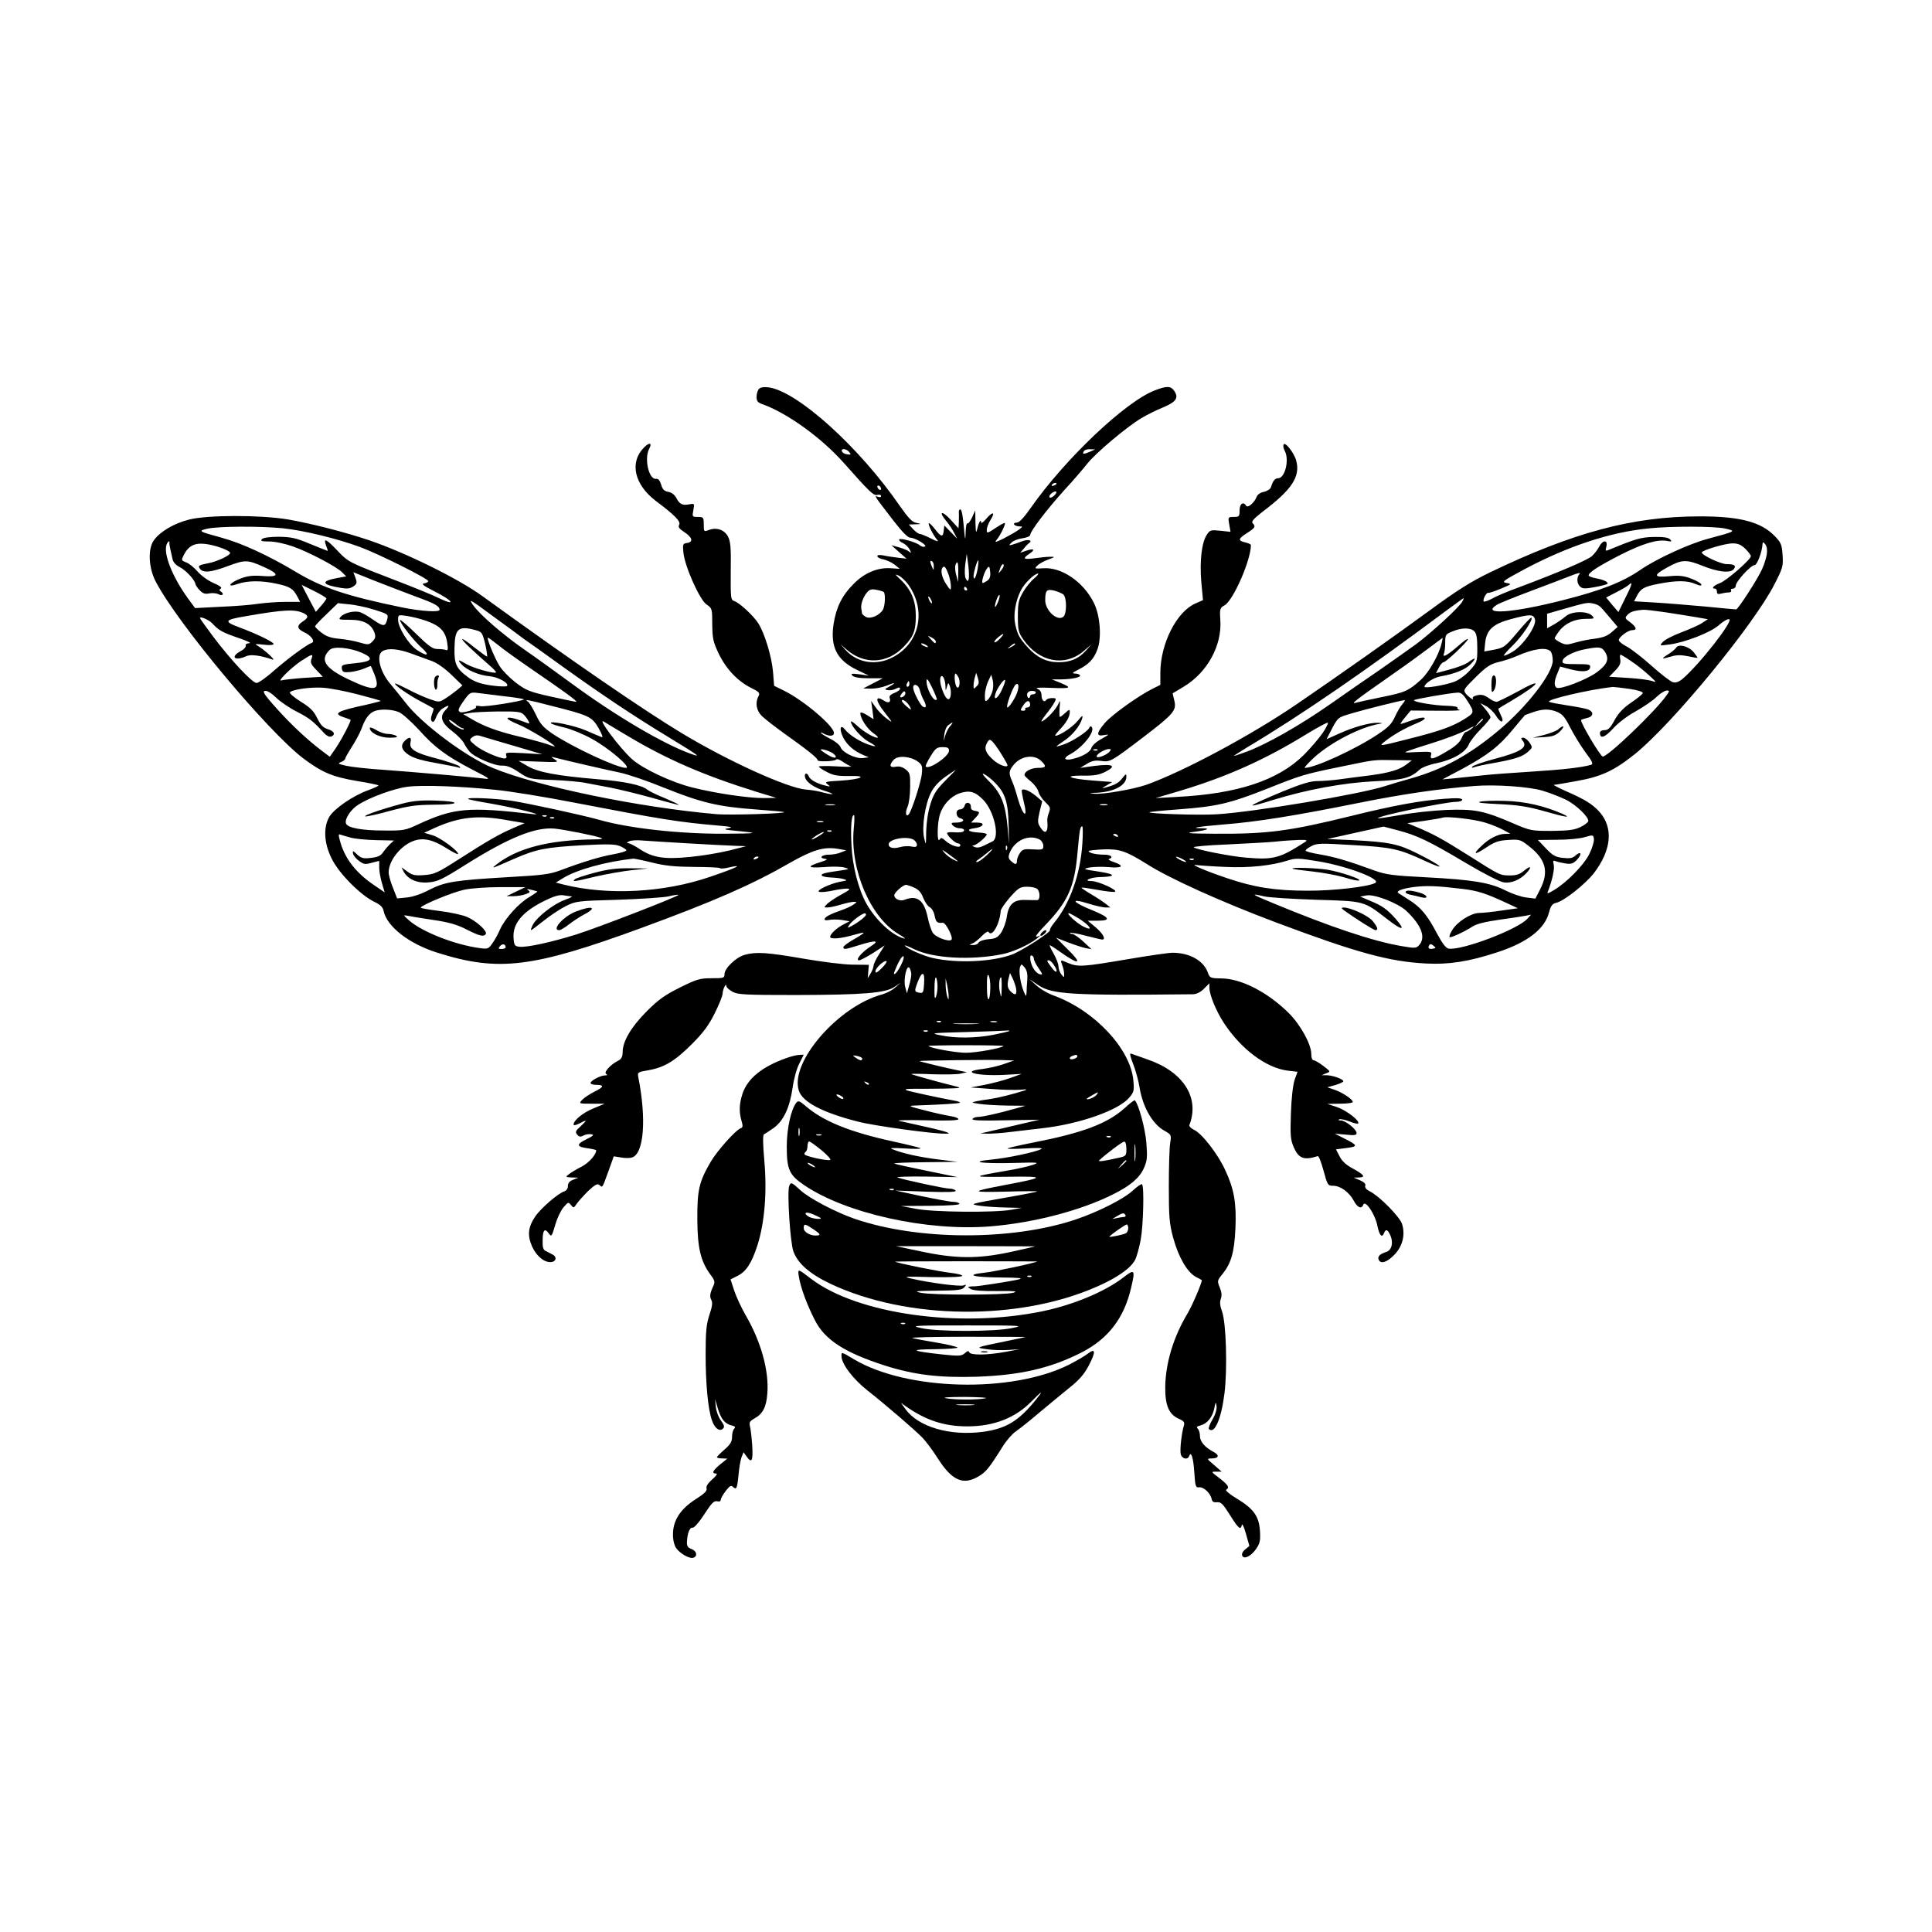 <?xml version="1.0" standalone="no"?>
<!DOCTYPE svg PUBLIC "-//W3C//DTD SVG 20010904//EN"
 "http://www.w3.org/TR/2001/REC-SVG-20010904/DTD/svg10.dtd">
<svg version="1.0" xmlns="http://www.w3.org/2000/svg"
 width="1024pt" height="1024pt" viewBox="0 0 1024 1024"
 preserveAspectRatio="xMidYMid meet">
<g transform="translate(0,1024) scale(0.1,-0.1)"
fill="#000000" stroke="none">
<path d="M4023 8179 c-7 -7 -13 -26 -13 -42 0 -23 6 -31 33 -40 130 -47 309
-176 427 -308 142 -160 160 -177 180 -172 11 3 20 0 20 -6 0 -6 -7 -8 -17 -4
-22 8 -21 8 82 -126 47 -61 77 -91 90 -91 26 0 94 -42 77 -47 -7 -3 -19 0 -27
7 -20 17 -104 40 -109 31 -3 -4 5 -13 19 -19 13 -6 29 -21 36 -34 10 -20 10
-21 -2 -12 -8 7 -32 17 -54 23 l-40 11 40 -36 40 -35 -45 5 c-25 3 -60 8 -77
12 -21 4 -33 3 -33 -4 0 -6 15 -14 33 -17 17 -4 44 -16 59 -28 l27 -22 -44 3
c-70 6 -142 -23 -200 -82 -63 -63 -93 -125 -107 -214 -18 -122 18 -192 127
-244 l60 -29 -50 7 c-42 5 -48 4 -37 -7 9 -9 37 -14 87 -14 l74 0 -52 -27 -52
-27 43 -1 c23 0 59 7 79 15 47 20 56 18 18 -3 -28 -15 -29 -17 -8 -20 12 -2
31 2 42 8 16 8 21 8 21 -1 0 -6 -14 -16 -30 -22 -19 -7 -28 -17 -25 -25 9 -25
-6 -32 -31 -15 -47 30 -45 0 4 -62 46 -59 46 -59 12 -34 -19 14 -46 41 -59 60
l-24 34 7 -48 6 -49 -35 22 c-21 13 -35 17 -35 10 0 -28 36 -83 69 -106 19
-13 29 -24 21 -24 -20 0 -78 35 -112 68 -16 14 -28 22 -28 17 0 -22 54 -83 90
-104 51 -28 51 -34 -1 -16 -46 17 -97 49 -120 78 -26 32 -32 3 -10 -42 21 -40
56 -71 107 -93 l29 -12 -32 -4 c-39 -4 -109 30 -118 58 -4 11 -29 32 -56 45
-27 14 -49 28 -49 31 0 2 9 0 19 -6 28 -14 51 -12 51 5 0 37 -162 174 -266
225 l-51 25 -6 75 c-7 79 -43 200 -77 255 -25 40 -100 110 -128 119 -19 7 -20
13 -19 159 2 127 -1 157 -15 184 -20 36 -60 49 -101 34 -26 -10 -27 -10 -27
29 0 38 -2 40 -31 40 -30 0 -31 1 -24 36 6 36 6 36 -21 31 -37 -7 -52 0 -69
33 -9 17 -25 30 -43 33 -22 4 -31 14 -38 39 -7 22 -16 32 -26 30 -39 -6 -65
107 -37 160 17 31 1 35 -27 7 -79 -79 -53 -197 63 -285 98 -73 132 -108 123
-125 -7 -13 -1 -21 28 -40 42 -28 48 -52 13 -57 -22 -3 -23 -7 -19 -50 7 -74
87 -253 123 -276 29 -20 30 -22 30 -105 1 -76 5 -94 34 -155 39 -81 99 -145
170 -181 45 -22 50 -28 41 -45 -18 -34 -12 -76 18 -105 15 -15 70 -58 122 -95
117 -83 176 -130 173 -139 -2 -10 91 -7 98 3 4 5 20 0 35 -11 16 -11 36 -22
44 -25 8 -3 -27 -3 -77 0 -51 3 -93 2 -93 -1 0 -4 19 -17 43 -29 34 -18 57
-22 117 -21 105 3 66 -18 -48 -25 -76 -4 -83 -6 -66 -19 17 -13 17 -14 -11 -7
-44 10 -82 31 -88 49 -9 22 -26 18 -20 -5 7 -27 48 -55 108 -73 28 -9 43 -16
35 -16 -8 -1 -31 4 -50 9 -19 6 -59 13 -89 15 -99 9 -410 150 -656 298 -204
123 -577 379 -1055 725 -130 95 -409 232 -605 299 -129 43 -304 88 -430 110
-146 24 -426 24 -523 -1 -79 -20 -153 -63 -186 -109 -33 -44 -29 -145 8 -217
113 -220 594 -796 785 -941 98 -73 152 -96 279 -118 63 -10 116 -21 118 -24 2
-2 -23 -14 -56 -26 -80 -29 -180 -98 -205 -141 -32 -56 -28 -140 13 -221 37
-77 151 -192 224 -228 34 -16 47 -29 51 -49 17 -83 135 -175 286 -222 323
-102 503 -80 1079 131 384 141 588 230 784 343 125 71 183 89 258 77 l45 -8
-28 -11 c-16 -7 -43 -12 -62 -12 -39 0 -57 -17 -23 -22 18 -2 12 -6 -22 -17
-76 -24 -71 -33 15 -27 44 4 94 3 110 -2 29 -8 28 -9 -20 -16 -85 -12 -105
-17 -99 -27 3 -5 24 -9 47 -10 23 -1 53 -4 67 -8 23 -7 21 -8 -15 -14 -55 -10
-136 -49 -112 -54 9 -3 40 0 68 6 27 6 62 11 77 11 23 0 19 -5 -28 -31 -30
-16 -64 -39 -75 -49 -19 -20 -19 -20 1 -20 12 0 43 7 70 15 27 8 58 15 69 15
18 0 18 -1 -2 -15 -12 -9 -42 -22 -65 -30 -58 -20 -88 -36 -88 -48 0 -5 11 -6
25 -3 13 3 43 3 66 0 l42 -7 -29 -15 c-38 -19 -74 -52 -74 -68 0 -14 59 -9
130 12 24 7 46 12 47 10 2 -2 -21 -18 -52 -35 -30 -17 -55 -36 -55 -41 0 -14
9 -13 82 10 90 28 113 26 63 -6 -48 -31 -84 -74 -62 -74 8 0 41 18 75 39 l61
40 -30 -47 c-16 -25 -29 -53 -29 -61 -1 -9 -7 -27 -16 -41 l-15 -25 3 35 3 36
-85 1 c-47 0 -165 15 -263 32 -190 33 -250 37 -310 20 -45 -12 -107 -71 -107
-102 0 -21 -4 -22 -69 -22 -61 0 -78 -5 -167 -49 -80 -40 -114 -64 -176 -126
-82 -82 -128 -159 -128 -217 0 -23 -6 -36 -22 -44 -42 -21 -79 -62 -66 -71 9
-5 8 -8 -5 -8 -24 0 -77 -28 -77 -40 0 -6 13 -10 28 -10 46 0 44 -11 -7 -36
-27 -14 -56 -33 -66 -44 -18 -20 -17 -20 51 -20 l69 0 -60 -25 c-56 -23 -105
-63 -105 -86 0 -5 13 -3 30 6 42 22 44 19 8 -14 -28 -25 -30 -31 -19 -45 10
-12 18 -13 33 -5 10 6 29 9 41 7 18 -2 13 -8 -26 -27 -55 -27 -52 -40 12 -48
22 -3 41 -8 41 -10 0 -23 -39 -67 -78 -87 -26 -13 -56 -31 -67 -40 -19 -15
-19 -15 15 -17 l35 -1 -27 -11 c-19 -7 -28 -18 -28 -33 0 -14 -8 -25 -20 -29
-32 -10 -123 -89 -152 -131 -40 -59 -44 -102 -17 -163 25 -53 68 -86 104 -80
25 5 26 29 3 40 -10 5 -26 13 -35 18 -14 6 -18 20 -17 55 0 54 10 68 30 42 17
-24 18 -23 38 46 9 31 28 71 42 88 25 29 27 30 40 13 14 -17 15 -17 31 7 10
14 37 44 61 68 36 33 48 40 59 31 17 -15 14 -19 48 74 l28 78 38 -6 c21 -4 47
-4 59 0 63 20 77 204 33 426 -5 25 -3 27 57 37 83 15 140 50 231 142 56 56 87
98 117 159 23 46 42 93 42 105 0 22 20 61 20 39 0 -7 15 -20 33 -30 28 -15 67
-17 337 -17 355 1 472 10 521 43 l34 23 -30 -26 c-16 -15 -48 -31 -70 -37
-233 -63 -490 -360 -441 -510 20 -61 125 -116 313 -164 82 -22 405 -66 464
-64 22 0 23 1 4 9 -11 4 -65 18 -120 30 -55 12 -113 25 -130 29 -16 4 48 5
143 3 112 -3 172 -1 172 6 0 5 -19 13 -42 16 -24 4 -86 17 -138 31 -80 20 -89
24 -55 25 142 5 240 11 243 15 2 2 -6 6 -19 9 -103 19 -248 51 -264 57 -13 6
0 8 40 8 33 0 105 0 160 1 87 2 95 3 60 12 -75 18 -230 61 -235 65 -2 2 48 2
111 -1 64 -2 131 -1 150 3 l34 8 -35 7 c-67 13 -220 50 -217 52 3 3 386 8 447
5 l55 -2 -55 -19 c-30 -11 -81 -22 -112 -26 -124 -14 -29 -39 118 -31 l89 5
-61 -22 c-33 -12 -94 -28 -135 -36 l-74 -14 110 -8 c61 -5 130 -6 155 -4 32 3
38 2 20 -4 -62 -20 -139 -39 -180 -45 -25 -3 -58 -9 -75 -12 -29 -7 -28 -7 15
-14 25 -4 90 -8 145 -9 l100 -1 -50 -14 c-92 -26 -176 -45 -200 -45 -13 0 -27
-5 -31 -11 -4 -8 45 -10 174 -7 l181 3 -112 -26 c-62 -15 -132 -31 -157 -37
l-45 -10 40 -1 c22 0 76 3 120 9 44 5 121 14 170 20 196 22 404 95 460 162 25
29 27 38 22 91 -15 167 -205 370 -419 449 -32 11 -75 36 -95 55 l-38 34 47
-32 c73 -50 177 -56 821 -49 18 0 40 11 58 29 l29 29 0 -23 c0 -38 36 -125 78
-189 92 -139 224 -237 338 -251 l51 -6 -15 -42 c-9 -26 -17 -94 -20 -178 -4
-121 -2 -140 16 -182 26 -58 54 -68 126 -45 6 2 19 -33 31 -77 21 -77 23 -80
51 -80 38 0 85 -34 109 -79 20 -38 42 -46 51 -21 10 26 62 -50 74 -111 11 -53
25 -68 36 -39 9 23 20 18 34 -15 16 -38 6 -77 -23 -86 -32 -10 -47 -24 -40
-40 10 -26 45 -15 84 26 44 46 58 106 40 163 -13 38 -117 144 -168 171 -21 10
-30 21 -27 31 4 9 -5 19 -28 29 l-33 14 28 1 c37 1 28 14 -34 48 -34 18 -57
39 -69 64 l-19 37 55 7 c63 8 62 14 -12 51 l-49 25 58 -5 c45 -5 57 -3 57 8 0
20 -57 66 -83 67 -12 0 -16 3 -9 6 7 3 31 -2 54 -11 22 -9 43 -14 46 -11 13
12 -59 68 -109 86 l-54 18 68 1 c37 0 67 4 67 9 0 14 -54 50 -97 65 l-38 13
43 12 c23 7 42 16 42 20 0 11 -55 31 -89 32 l-26 0 24 10 c24 9 24 9 -15 39
-21 16 -45 30 -51 30 -8 0 -13 13 -13 33 0 52 -57 155 -119 217 -112 111 -252
183 -357 184 -60 1 -62 2 -73 33 -23 62 -97 103 -186 103 -22 0 -131 -16 -243
-35 -229 -39 -258 -41 -309 -20 -45 19 -44 20 -33 -11 6 -14 10 -35 10 -47 0
-20 0 -20 -15 -1 -8 10 -15 29 -15 42 0 13 -12 43 -26 68 -14 24 -23 44 -20
44 3 0 27 -15 53 -34 107 -76 124 -67 36 18 l-56 56 61 -24 c34 -13 76 -27 94
-31 l33 -6 -44 41 c-24 22 -50 40 -59 40 -8 0 -13 2 -10 5 3 3 41 -3 84 -15
43 -11 81 -20 86 -20 21 0 4 32 -34 64 l-43 36 53 0 c72 0 64 17 -23 53 -113
45 -129 70 -24 37 35 -11 75 -20 89 -20 l25 0 -25 20 c-14 11 -49 34 -78 51
-29 17 -52 33 -50 34 2 2 38 -3 82 -11 43 -8 85 -13 94 -11 24 6 -86 57 -123
57 -46 0 -9 19 40 21 92 2 92 15 0 29 -86 13 -88 14 -50 22 22 4 68 5 103 2
71 -7 84 7 25 27 -21 7 -32 14 -25 16 26 9 10 23 -25 23 -43 0 -83 9 -83 19 0
3 36 7 79 9 84 3 119 -9 225 -75 125 -80 399 -203 691 -313 427 -160 598 -207
795 -217 119 -6 225 10 374 59 161 52 255 124 277 215 9 33 17 43 38 48 40 9
153 98 199 157 93 122 104 239 31 323 -37 42 -79 68 -178 111 -42 19 -71 34
-65 34 6 0 60 9 119 20 132 23 200 55 310 143 199 160 632 687 741 902 43 84
46 94 42 153 -4 56 -8 66 -42 101 -73 75 -185 104 -396 104 -356 0 -669 -84
-1111 -296 -105 -51 -175 -95 -329 -208 -176 -129 -484 -346 -695 -490 -244
-167 -606 -360 -800 -429 -70 -24 -233 -52 -275 -47 -31 3 -30 4 10 5 94 4
160 39 160 85 0 17 -3 16 -21 -7 -21 -27 -38 -36 -89 -50 -22 -6 -22 -5 5 11
l30 18 -105 8 c-126 10 -158 27 -48 26 59 -1 85 4 118 21 70 36 29 45 -105 24
l-30 -4 35 21 c26 16 44 20 75 16 49 -7 52 -6 229 129 157 120 173 139 160
191 l-9 38 60 36 c124 75 202 217 193 352 -4 61 -2 65 23 79 46 27 139 239
139 319 0 4 -13 10 -30 14 -40 9 -38 20 10 50 42 27 47 34 29 52 -8 8 6 24 52
60 157 118 202 187 179 272 -11 41 -61 104 -67 84 -3 -7 0 -21 6 -32 26 -47 2
-146 -35 -146 -17 0 -27 -13 -38 -48 -3 -9 -19 -20 -37 -24 -18 -3 -34 -14
-39 -27 -11 -30 -46 -60 -55 -47 -15 25 -35 11 -35 -24 0 -32 -2 -35 -31 -35
-30 0 -31 -1 -24 -39 l7 -40 -54 6 c-51 5 -55 4 -72 -22 -27 -41 -38 -138 -29
-249 l9 -97 -41 -18 c-99 -44 -185 -213 -185 -368 l0 -63 -42 -21 c-76 -38
-218 -140 -253 -182 -45 -53 -46 -72 -2 -63 29 5 28 4 -16 -21 -28 -15 -50
-36 -53 -49 -6 -21 -51 -47 -105 -58 -38 -8 -44 6 -11 24 71 37 141 126 117
148 -4 4 -10 1 -12 -6 -7 -18 -87 -71 -133 -87 -22 -8 -40 -13 -40 -11 0 2 18
15 39 29 44 29 85 79 96 117 6 21 2 20 -25 -13 -28 -33 -95 -77 -117 -77 -4 0
7 15 24 33 35 37 53 68 53 93 0 15 -3 15 -23 -4 -13 -12 -26 -22 -29 -22 -3 0
-4 21 -2 48 4 40 3 43 -6 22 -13 -29 -57 -77 -84 -92 -12 -7 -6 5 16 33 19 24
41 54 47 67 11 20 9 22 -13 22 -14 0 -28 -5 -31 -10 -10 -16 -25 -1 -25 26 0
16 -8 28 -22 33 -15 6 13 8 76 5 104 -4 111 0 43 28 l-42 17 46 0 c62 1 110
11 103 22 -3 5 -15 9 -27 9 -17 1 -13 5 17 20 56 28 83 56 102 107 24 62 15
182 -19 249 -56 111 -171 189 -267 182 -47 -3 -49 -2 -32 14 9 10 35 24 57 32
38 14 39 15 10 15 -16 0 -54 -4 -82 -8 -59 -8 -66 -2 -27 24 33 22 24 30 -17
16 l-32 -11 19 22 c10 13 23 26 29 30 20 15 -7 21 -38 9 -18 -7 -41 -15 -52
-18 -19 -5 -19 -4 -4 11 9 10 35 20 58 23 22 3 41 11 41 17 0 20 88 135 179
236 48 52 104 117 125 144 47 58 210 195 286 240 30 18 81 43 113 56 70 29 85
51 62 86 -19 29 -39 30 -104 5 -155 -59 -474 -361 -658 -623 -37 -53 -61 -78
-74 -78 -11 0 -17 -4 -14 -10 3 -5 16 -10 27 -10 20 0 20 -1 -3 -18 -13 -10
-49 -30 -79 -46 -41 -20 -50 -23 -39 -9 20 23 50 85 45 91 -3 2 -25 -10 -50
-27 -44 -29 -46 -29 -46 -9 0 11 9 36 21 54 26 42 10 44 -25 3 -14 -17 -26
-25 -26 -18 0 21 -12 2 -20 -33 -7 -28 -8 -23 -10 32 l-1 65 -17 -38 c-10 -21
-21 -35 -25 -31 -4 4 -8 -17 -9 -47 -1 -36 -2 -42 -5 -19 -10 111 -15 140 -24
140 -5 0 -8 -8 -7 -17 1 -10 0 -33 0 -50 l-2 -33 -42 46 c-46 50 -66 44 -23
-7 14 -17 33 -45 42 -63 l16 -31 -34 35 -34 35 -3 -27 c-4 -37 -14 -35 -47 8
-15 19 -29 33 -32 31 -6 -6 24 -66 44 -88 10 -12 1 -10 -33 7 -26 13 -53 24
-59 24 -6 0 -22 11 -35 25 l-23 25 34 1 c34 1 34 1 5 8 -22 4 -42 26 -85 87
-216 314 -545 611 -698 631 -24 3 -43 0 -50 -8z m478 -335 c11 -14 10 -15 -11
-12 -13 1 -25 9 -28 16 -5 17 23 15 39 -4z m1274 1 c-32 -14 -41 -13 -30 4 3
6 18 11 33 10 l27 -1 -30 -13z m-175 -169 c0 -2 -7 -7 -16 -10 -8 -3 -12 -2
-9 4 6 10 25 14 25 6z m-930 -27 c0 -6 -4 -7 -10 -4 -5 3 -10 11 -10 16 0 6 5
7 10 4 6 -3 10 -11 10 -16z m917 -36 c-9 -9 -20 -13 -24 -9 -4 4 1 14 11 22
25 18 35 8 13 -13z m-4087 -173 c112 -12 285 -54 410 -100 95 -35 360 -167
360 -180 0 -5 -10 -10 -22 -12 -17 -2 -4 -13 56 -43 96 -48 117 -80 24 -36
-34 17 -128 55 -208 86 -275 106 -271 103 -333 168 -59 62 -75 69 -58 23 6
-14 9 -26 8 -26 -2 0 -43 17 -93 37 -76 32 -101 37 -166 38 -49 0 -82 -5 -89
-12 -11 -10 -3 -13 38 -13 30 0 82 -11 125 -26 85 -30 231 -107 261 -137 l22
-22 -54 -10 c-71 -13 -75 -30 -11 -44 67 -14 82 -14 106 3 16 12 17 19 8 44
l-11 29 107 -43 c58 -23 158 -61 221 -85 105 -38 128 -51 129 -71 0 -14 -97
-8 -196 12 -297 61 -425 104 -568 190 -138 83 -284 151 -391 180 -125 34 -127
36 -75 48 61 13 274 14 400 2z m7642 -1 c62 -14 61 -14 -87 -54 -100 -26 -276
-107 -360 -165 -96 -66 -209 -110 -411 -161 -266 -68 -437 -80 -351 -25 12 8
94 41 182 74 88 33 185 70 215 82 30 12 49 16 43 9 -18 -18 -16 -54 3 -69 12
-11 28 -11 76 -2 33 6 63 14 67 17 9 9 -20 23 -61 30 -21 4 -38 11 -38 15 0
16 52 49 168 109 121 61 196 83 247 74 25 -5 28 -3 17 8 -9 10 -36 14 -85 13
-69 -1 -99 -10 -241 -69 -17 -7 -18 -5 -12 18 9 37 -19 36 -38 0 -8 -16 -25
-38 -38 -50 -22 -21 -177 -87 -393 -168 -55 -20 -117 -46 -137 -58 -21 -11
-40 -18 -44 -15 -7 8 14 49 24 46 4 -2 34 8 67 22 58 24 59 25 30 30 -28 5
-20 11 97 74 230 122 452 195 653 215 123 13 348 12 407 0z m-8244 -76 c-1 -5
2 -20 5 -35 4 -16 9 -39 12 -53 3 -15 18 -31 38 -41 32 -16 80 -68 83 -90 1
-6 12 -22 24 -34 16 -16 28 -20 50 -15 16 3 38 1 49 -5 22 -11 31 3 10 16 -8
5 -7 9 1 14 9 5 -5 16 -39 30 -29 13 -66 40 -84 61 -18 21 -45 43 -60 48 -27
11 -27 11 -12 41 24 47 58 64 113 57 54 -6 132 -35 132 -48 0 -13 -71 -46
-115 -54 -52 -10 -58 -14 -44 -31 18 -22 60 -17 150 17 91 33 100 33 192 -8
80 -36 76 -53 -10 -46 -52 4 -80 1 -117 -13 -63 -24 -77 -51 -16 -29 52 18
125 19 207 1 70 -15 87 -26 109 -68 l15 -28 -78 0 c-43 0 -107 -5 -143 -10
-36 -6 -126 -13 -201 -16 l-135 -7 -36 49 c-84 115 -133 239 -115 288 6 16 18
23 15 9z m8466 -63 c-3 -19 -14 -53 -24 -75 -20 -48 -128 -215 -138 -215 -4 0
-81 7 -172 16 -91 8 -211 18 -267 21 l-102 6 14 27 c21 41 39 51 117 66 94 18
150 18 194 -1 26 -11 34 -11 31 -2 -2 6 -26 20 -53 30 -38 15 -64 18 -117 13
-83 -8 -86 5 -11 46 77 43 101 44 188 9 82 -33 146 -40 165 -18 15 19 4 27
-37 27 -32 0 -132 47 -132 62 0 11 123 48 163 48 29 0 45 -7 68 -29 16 -16 29
-34 29 -39 0 -17 -130 -131 -165 -143 -33 -12 -47 -29 -25 -29 6 0 10 -7 10
-16 0 -12 6 -15 23 -10 12 3 30 6 40 6 10 0 15 5 12 10 -3 6 1 10 9 10 9 0 16
7 16 16 0 22 80 109 100 109 13 0 40 70 42 114 1 10 5 8 15 -5 8 -11 11 -31 7
-54z m-4230 -130 c-4 -13 -7 -12 -15 3 -6 11 -7 40 -3 75 l8 57 8 -60 c4 -33
5 -67 2 -75z m-185 67 c0 -21 -1 -21 -9 -2 -12 28 -12 37 0 30 6 -3 10 -16 9
-28z m234 -4 c-7 -47 -22 -78 -23 -47 0 21 19 84 25 84 2 0 1 -17 -2 -37z
m-104 -25 l-1 -53 -10 38 c-6 20 -7 44 -4 52 10 28 16 15 15 -37z m241 34 c0
-5 -7 -17 -16 -28 -8 -10 -14 -14 -11 -9 2 6 7 18 10 28 7 17 17 23 17 9z
m-291 -51 c6 -19 11 -45 11 -59 0 -23 -2 -23 -25 12 -24 36 -32 75 -18 89 9
10 18 -2 32 -42z m205 -28 c-10 -7 -21 -13 -25 -13 -10 0 7 58 23 78 11 13 13
11 16 -18 3 -24 -2 -38 -14 -47z m-418 -24 c96 -139 57 -311 -87 -384 -87 -45
-188 -28 -249 42 l-25 28 30 -26 c95 -84 218 -78 306 14 51 53 63 85 63 162 0
81 -24 139 -81 193 -30 28 -32 31 -9 21 14 -7 37 -29 52 -50z m665 35 c-17
-14 -44 -47 -59 -73 -23 -40 -27 -57 -27 -128 0 -74 3 -85 30 -124 83 -118
217 -144 316 -62 l44 37 -30 -33 c-39 -43 -82 -61 -145 -61 -62 0 -114 25
-162 78 -45 50 -55 68 -67 123 -11 50 1 123 30 180 18 37 72 89 91 89 5 0 -4
-12 -21 -26z m3133 -105 l-36 -73 -33 38 -32 39 56 29 c31 16 60 33 65 39 22
21 15 -3 -20 -72z m-6884 -1 c0 -4 -13 -22 -28 -39 l-28 -32 -38 72 -37 71 65
-32 c36 -18 66 -36 66 -40z m3395 52 c3 -5 1 -10 -4 -10 -6 0 -11 5 -11 10 0
6 2 10 4 10 3 0 8 -4 11 -10z m-442 -17 c11 -6 9 -71 -3 -94 -17 -30 -66 -52
-90 -39 -11 6 -20 14 -21 18 0 4 -2 15 -4 26 -4 23 11 65 33 89 12 13 24 16
46 11 17 -3 34 -8 39 -11z m952 -13 c20 -16 20 -103 1 -119 -31 -26 -95 32
-96 86 0 53 7 62 46 53 19 -5 41 -14 49 -20z m-345 -40 c-16 -40 -23 -33 -9 9
6 18 14 30 17 27 2 -3 -1 -19 -8 -36z m-350 -5 c0 -5 -5 -3 -10 5 -5 8 -10 20
-10 25 0 6 5 3 10 -5 5 -8 10 -19 10 -25z m2811 7 c-15 -29 -160 -162 -241
-223 -41 -30 -129 -92 -195 -138 -66 -45 -186 -128 -267 -185 -159 -111 -333
-210 -440 -250 -38 -14 -68 -24 -68 -22 0 1 33 22 72 46 279 166 634 410 1053
723 50 36 91 67 93 67 1 0 -2 -8 -7 -18z m-5126 -87 c61 -44 129 -94 151 -111
23 -16 118 -83 210 -150 211 -151 368 -256 554 -369 169 -103 179 -111 123
-91 -144 51 -399 201 -633 373 -74 54 -184 134 -245 176 -117 81 -240 187
-277 239 -27 38 -21 35 117 -67z m5853 62 c7 -5 31 -32 54 -60 l42 -50 -31
-27 c-22 -20 -46 -29 -88 -35 -31 -3 -79 -13 -106 -21 -43 -13 -52 -13 -79 1
-16 8 -30 18 -30 22 0 3 11 21 24 38 32 42 83 65 142 65 45 0 47 1 32 17 -26
26 -110 24 -140 -4 -13 -11 -40 -30 -60 -42 l-38 -21 0 39 0 38 73 21 c125 36
141 40 167 34 14 -2 31 -9 38 -15z m-6496 -18 c73 -23 77 -25 71 -49 -10 -42
-19 -43 -72 -7 -28 20 -61 39 -72 42 -30 10 -84 -3 -102 -23 -15 -16 -12 -17
48 -17 72 0 113 -22 130 -69 7 -21 5 -30 -11 -46 -18 -18 -22 -19 -66 -6 -25
8 -74 17 -107 20 -45 4 -71 12 -96 32 -19 14 -35 30 -35 34 0 4 27 33 61 65
l60 58 57 -6 c31 -2 92 -15 134 -28z m-369 -21 c23 -12 21 -23 -8 -42 -34 -22
-31 -39 7 -57 36 -16 60 -49 41 -56 -28 -10 -128 -84 -199 -146 -41 -37 -84
-67 -94 -67 -23 0 -138 123 -231 247 -38 51 -69 94 -69 97 0 11 47 -9 65 -28
35 -38 54 -48 138 -77 45 -15 72 -28 59 -28 -14 -1 -22 -6 -20 -13 3 -7 -9
-20 -26 -29 -58 -31 -32 -55 29 -27 24 11 77 4 140 -18 21 -7 -43 52 -79 73
-18 10 -13 11 32 6 32 -4 52 -2 52 4 0 10 -88 53 -182 88 -84 31 -79 40 35 59
206 36 263 38 310 14z m7212 7 c54 -8 128 -20 163 -26 l64 -11 -29 -19 c-15
-11 -65 -33 -110 -50 -45 -17 -90 -40 -100 -52 -18 -20 -18 -20 35 -13 84 11
220 64 263 103 21 19 45 33 54 31 26 -5 -158 -241 -248 -317 -18 -15 -35 -21
-50 -17 -12 3 -62 41 -111 85 -48 43 -108 90 -132 103 -24 12 -44 28 -44 35 0
16 49 53 71 53 28 0 23 16 -11 42 -28 20 -29 23 -14 39 14 16 35 23 84 27 8 1
60 -5 115 -13z m-6565 -46 c72 -25 101 -55 110 -114 6 -38 4 -45 -7 -40 -8 3
-28 5 -45 5 -25 0 -47 16 -114 82 -46 45 -84 77 -84 72 0 -17 75 -113 117
-149 45 -41 26 -46 -29 -9 -44 31 -98 118 -98 159 0 27 1 27 48 20 26 -4 72
-15 102 -26z m5876 7 c8 -34 -63 -137 -118 -170 -23 -14 -44 -23 -47 -21 -2 3
18 26 46 53 49 47 110 138 100 148 -3 3 -35 -31 -72 -75 -70 -83 -73 -85 -139
-97 l-39 -7 5 48 c8 68 43 99 138 124 102 27 118 26 126 -3z m-5615 -56 c33
-9 36 -13 51 -75 8 -36 12 -65 9 -65 -3 0 -34 23 -69 50 -34 28 -62 47 -62 42
0 -8 49 -55 146 -140 20 -17 35 -34 33 -36 -8 -9 -120 23 -155 43 -45 27 -52
26 -28 0 26 -30 94 -59 148 -63 46 -4 107 -38 93 -52 -4 -4 -42 -3 -84 3 -55
8 -86 19 -116 39 -69 50 -80 72 -78 161 2 102 21 118 112 93z m5293 -6 c12
-11 16 -36 16 -90 0 -73 -1 -75 -41 -119 -22 -24 -59 -51 -82 -59 -49 -18
-157 -36 -157 -26 0 17 49 49 85 55 75 13 132 36 160 65 33 35 27 39 -14 9
-15 -11 -60 -28 -99 -38 l-71 -19 15 29 c8 16 19 29 25 29 13 0 129 110 129
122 0 6 -21 -9 -47 -32 -61 -53 -89 -69 -80 -45 4 9 7 36 7 60 0 40 2 44 38
58 48 21 97 21 116 1z m-2514 -39 c-13 -14 -26 -22 -29 -19 -3 3 5 14 18 25
33 27 39 24 11 -6z m-340 -15 c0 -15 -5 -12 -26 11 -19 22 -19 22 4 10 12 -6
22 -16 22 -21z m-2321 -18 c25 -21 105 -78 176 -127 173 -118 251 -175 239
-175 -5 0 -66 13 -135 28 -116 26 -131 33 -188 76 -33 26 -72 66 -85 89 -29
49 -68 147 -60 147 4 0 27 -17 53 -38z m5001 6 c-13 -58 -67 -153 -108 -190
-66 -60 -85 -68 -209 -93 -65 -13 -127 -27 -138 -30 -30 -10 8 20 149 118 65
45 162 114 215 154 53 39 97 72 97 72 1 1 -1 -14 -6 -31z m-2730 -8 c8 -5 11
-10 5 -10 -5 0 -17 5 -25 10 -8 5 -10 10 -5 10 6 0 17 -5 25 -10z m470 5 c0
-2 -10 -9 -22 -15 -22 -11 -22 -10 -4 4 21 17 26 19 26 11z m-3462 -45 c66
-29 55 -47 -34 -55 -69 -7 -75 -9 -72 -29 3 -18 9 -21 43 -18 22 2 55 10 74
18 18 8 35 14 36 14 1 0 10 -20 20 -45 33 -88 3 -93 -140 -25 -123 59 -151
103 -98 155 20 21 105 13 171 -15z m6588 6 c25 -39 14 -67 -41 -108 -51 -39
-196 -95 -215 -83 -14 9 -13 37 5 77 l14 35 53 -14 c65 -17 102 -14 106 10 3
15 -6 17 -73 17 -67 0 -76 2 -73 18 4 21 60 50 120 61 72 14 87 13 104 -13z
m-6326 -10 c36 -13 85 -31 110 -40 27 -10 68 -39 103 -73 l58 -56 -28 -24
c-15 -12 -43 -33 -62 -45 -33 -21 -34 -21 -85 -3 -28 10 -80 33 -115 52 -35
18 -65 32 -67 30 -7 -6 72 -61 135 -94 36 -19 67 -36 69 -38 1 -1 -2 -15 -8
-30 -7 -19 -7 -32 -1 -38 7 -7 14 -1 22 20 6 18 21 39 34 47 36 23 42 19 15
-9 -32 -34 -20 -68 40 -113 25 -19 51 -46 59 -61 7 -14 21 -35 30 -45 26 -30
132 -76 171 -74 26 1 50 -8 90 -35 54 -36 56 -37 180 -41 69 -3 148 -10 175
-16 28 -5 87 -17 132 -25 45 -9 144 -33 220 -54 76 -22 139 -38 141 -37 1 2
-33 18 -75 36 -43 17 -85 38 -93 45 -28 24 -124 44 -265 55 -211 18 -311 36
-368 69 l-48 28 108 -4 c102 -4 107 -3 83 12 -19 12 -21 15 -5 11 64 -17 282
-67 350 -81 44 -9 151 -46 239 -82 189 -76 282 -99 477 -113 79 -6 149 -12
154 -14 25 -8 -293 -18 -362 -11 -410 36 -946 147 -1182 245 -141 58 -378 235
-462 346 -24 31 -59 74 -76 94 -59 67 -82 158 -45 179 29 17 83 12 152 -13z
m6038 12 c7 -7 12 -29 12 -49 0 -68 -137 -245 -284 -368 -158 -133 -298 -209
-468 -257 -51 -14 -113 -33 -138 -41 -134 -43 -693 -137 -891 -149 -93 -6
-365 3 -357 11 2 2 71 9 153 15 204 15 272 31 470 109 186 74 195 77 405 120
169 35 159 34 274 32 l89 -1 -26 -20 c-38 -30 -92 -46 -197 -60 -52 -6 -125
-16 -162 -21 -37 -5 -89 -9 -116 -9 -37 0 -82 -14 -181 -54 -198 -83 -214 -96
-53 -46 178 55 374 91 537 99 155 7 191 17 241 63 12 11 52 26 89 33 86 18
153 57 170 99 7 17 36 54 64 82 28 28 51 56 51 62 0 6 -12 25 -27 43 l-27 32
31 -16 c17 -9 41 -32 53 -52 26 -42 47 -37 24 6 -8 17 -14 32 -12 33 2 2 32
20 68 41 152 90 178 130 33 49 -54 -29 -104 -54 -111 -54 -8 0 -27 9 -43 21
-21 15 -37 19 -59 14 -19 -4 -28 -11 -23 -18 8 -13 -28 12 -39 28 -13 18 -9
24 57 89 54 53 74 66 118 77 28 6 72 21 97 32 89 39 155 48 178 25z m-6567
-40 c-7 -19 -3 -30 26 -59 l34 -36 -100 -6 c-54 -4 -108 -10 -118 -13 -29 -11
46 64 102 102 60 39 67 41 56 12z m6994 -12 c28 -18 70 -52 95 -75 41 -38 43
-40 15 -30 -16 5 -73 13 -128 16 l-98 6 32 33 c24 24 30 39 27 58 -3 14 -2 26
1 26 3 0 29 -15 56 -34z m-3565 -86 c13 -25 3 -71 -11 -49 -9 15 -13 69 -4 69
2 0 9 -9 15 -20z m96 -48 c-15 -15 -16 -15 -16 3 0 11 3 31 7 45 l7 24 9 -28
c7 -22 6 -32 -7 -44z m-165 3 c1 -29 1 -29 8 -5 6 22 8 23 14 7 10 -26 9 -65
-3 -72 -20 -13 -61 101 -42 120 9 9 22 -18 23 -50z m248 -32 c-5 -17 -17 -37
-25 -43 -12 -11 -14 -7 -14 25 0 20 8 53 17 73 l17 36 8 -30 c4 -16 3 -43 -3
-61z m-294 -41 c-15 -16 -56 58 -54 100 0 16 9 6 29 -36 16 -33 28 -62 25 -64z
m346 54 c-20 -47 -48 -65 -35 -23 8 28 45 80 51 73 3 -2 -4 -25 -16 -50z
m-491 29 c0 -8 -4 -15 -10 -15 -5 0 -7 7 -4 15 4 8 8 15 10 15 2 0 4 -7 4 -15z
m555 -80 c-14 -25 -30 -45 -35 -45 -12 0 29 112 44 122 22 15 17 -34 -9 -77z
m-500 48 c4 -16 13 -41 22 -56 15 -29 13 -44 -6 -32 -15 9 -51 80 -51 100 0
26 29 16 35 -12z m-2980 -23 c66 -17 121 -33 123 -35 2 -1 -32 -10 -75 -20
-159 -34 -182 -47 -117 -68 16 -5 30 -11 32 -12 5 -5 -48 -106 -80 -153 l-30
-43 -36 27 c-78 58 -166 140 -245 228 -65 72 -78 92 -63 94 11 3 35 -12 60
-36 22 -22 73 -56 111 -75 64 -33 85 -49 144 -114 12 -13 27 -20 36 -17 25 10
17 29 -17 39 -25 8 -38 21 -56 57 -18 38 -36 57 -88 89 -36 23 -62 45 -57 50
15 15 108 28 173 24 36 -2 119 -18 185 -35z m6740 29 c47 -7 74 -16 72 -23 -2
-6 -30 -29 -63 -51 -42 -29 -67 -56 -87 -93 -22 -41 -34 -52 -53 -52 -14 0
-24 -6 -24 -14 0 -34 25 -26 69 22 27 30 77 68 121 92 41 23 91 57 110 76 20
19 44 34 54 34 16 0 16 -2 -2 -27 -60 -85 -309 -323 -337 -323 -12 0 -115 173
-115 193 0 3 14 7 30 11 36 7 40 33 6 46 -13 5 -61 14 -107 21 -46 7 -90 15
-98 19 -21 11 210 65 336 79 7 0 46 -4 88 -10z m-3846 -40 c-19 -12 -24 -2 -8
17 9 11 14 13 17 4 3 -7 -2 -16 -9 -21z m701 21 c0 -6 -7 -10 -15 -10 -8 0
-15 -4 -15 -10 0 -5 -4 -10 -8 -10 -4 0 -8 8 -8 18 0 12 9 19 23 20 13 1 23
-3 23 -8z m-2812 -21 c56 -6 101 -14 99 -16 -11 -10 -206 -41 -231 -36 -19 4
-27 2 -23 -4 7 -11 -71 -35 -85 -27 -13 8 -9 19 23 64 29 40 33 42 72 37 23
-3 88 -11 145 -18z m5097 -20 c41 -64 41 -66 -11 -99 -65 -41 -132 -65 -308
-109 -145 -37 -148 -37 -120 -14 43 35 108 73 172 99 73 30 47 43 -28 15 -30
-11 -55 -19 -57 -18 -1 2 10 18 26 37 l28 34 139 -1 c76 -1 131 1 121 4 -9 2
-15 8 -12 12 2 5 -21 9 -52 10 -69 1 -186 21 -178 30 6 6 189 38 232 40 16 1
30 -11 48 -40z m-4857 -29 c206 -52 219 -58 255 -120 18 -32 25 -51 16 -47 -8
3 -46 19 -85 36 -63 27 -199 54 -183 37 4 -4 35 -14 70 -22 35 -8 101 -35 146
-60 88 -48 212 -153 181 -154 -46 -1 -286 111 -391 182 -48 33 -64 51 -87 101
-16 33 -35 64 -42 68 -21 14 -3 11 120 -21z m1900 2 c8 -12 12 -22 10 -22 -8
0 -48 37 -48 45 0 13 23 -1 38 -23z m642 2 c0 -8 -7 -14 -16 -14 -8 0 -13 -4
-10 -8 3 -5 -1 -9 -9 -9 -19 0 -19 2 1 32 17 25 34 25 34 -1z m1973 4 c-11
-13 -29 -43 -40 -68 -16 -36 -34 -55 -90 -92 -116 -78 -333 -178 -387 -178 -6
0 16 24 48 54 89 81 245 162 346 179 22 4 21 4 -5 6 -43 2 -133 -23 -209 -58
l-65 -29 30 58 c31 58 31 58 107 80 67 20 251 66 276 69 5 1 0 -9 -11 -21z
m-5320 -42 c19 -7 66 -50 107 -94 84 -94 145 -139 285 -212 96 -49 98 -52 55
-46 -68 8 -366 34 -530 46 -80 5 -167 15 -195 21 -43 10 -47 13 -27 20 12 5
22 13 22 18 0 5 16 33 35 63 19 29 43 73 52 98 19 52 39 79 68 91 31 12 92 10
128 -5z m6142 0 c27 -12 41 -29 68 -83 19 -37 55 -96 80 -130 39 -52 43 -63
29 -67 -48 -14 -155 -26 -317 -36 -99 -6 -220 -15 -270 -21 -49 -5 -115 -12
-145 -15 l-55 -5 104 55 c137 74 196 120 271 211 34 41 62 75 63 75 1 0 20 7
42 15 51 18 87 19 130 1z m-5481 -12 c9 -8 21 -24 26 -34 10 -18 8 -18 -22 -6
-48 19 -88 28 -88 18 0 -5 26 -19 58 -32 50 -20 192 -106 192 -116 0 -2 -17 3
-37 11 -21 7 -85 25 -143 39 -118 28 -191 54 -259 94 l-46 27 35 6 c19 4 88 7
152 8 94 1 120 -2 132 -15z m-322 -74 c6 0 8 -3 5 -6 -8 -8 -77 37 -77 49 0 5
14 -3 31 -17 17 -14 35 -26 41 -26z m5408 47 c0 -2 -10 -12 -22 -23 l-23 -19
19 23 c18 21 26 27 26 19z m-4531 -89 c208 -124 402 -208 681 -295 l105 -32
-67 -1 c-85 0 -254 25 -378 56 -110 27 -265 100 -321 151 -65 59 -187 222
-148 198 7 -5 64 -39 128 -77z m3680 15 c-18 -26 -62 -78 -98 -114 -136 -135
-352 -207 -676 -223 l-110 -6 135 40 c248 75 448 165 670 302 58 35 106 61
108 57 2 -5 -11 -30 -29 -56z m-1974 37 c-9 -10 -21 -34 -26 -52 -8 -31 -8
-31 -4 7 2 22 12 46 22 52 25 19 29 16 8 -7z m2761 -15 c-11 -8 -23 -15 -28
-15 -4 0 -14 -15 -21 -32 -10 -23 -33 -44 -78 -70 -71 -43 -93 -48 -84 -19 5
17 0 18 -72 15 -78 -4 -78 -4 -38 10 22 8 69 23 105 34 90 28 159 55 195 74
37 21 46 22 21 3z m-5066 -90 l145 -43 -99 6 c-90 5 -99 4 -93 -11 4 -11 1
-17 -8 -17 -30 0 -122 41 -155 69 -34 28 -34 30 -16 44 15 11 27 12 50 4 17
-5 96 -29 176 -52z m2544 8 c20 -26 66 -101 66 -109 0 -15 -45 1 -74 27 -41
36 -51 61 -36 89 14 26 18 25 44 -7z m-244 -32 c0 -30 -106 -102 -123 -84 -3
3 8 27 25 54 26 43 34 49 64 49 27 0 34 -4 34 -19z m-611 -17 c26 -24 3 -27
-33 -4 -20 12 -36 24 -36 26 0 9 55 -9 69 -22z m1398 20 c-3 -3 -12 -4 -19 -1
-8 3 -5 6 6 6 11 1 17 -2 13 -5z m64 -8 c-17 -20 -74 -40 -68 -23 4 14 45 37
66 37 10 0 11 -3 2 -14z m-1017 -52 c23 -17 26 -24 22 -64 -3 -42 -55 -203
-70 -217 -15 -15 -19 11 -6 40 8 18 14 65 14 106 1 67 -1 75 -24 93 -17 13
-34 18 -52 14 -33 -6 -37 8 -11 37 22 24 87 19 127 -9z m653 4 c32 -30 29 -38
-16 -38 -35 0 -71 -19 -71 -38 0 -4 15 -19 34 -34 18 -15 37 -40 40 -55 4 -15
21 -40 37 -55 25 -24 28 -30 19 -54 -6 -15 -10 -34 -9 -43 6 -63 -10 -78 -37
-36 -15 23 -15 32 -4 82 l14 56 -33 28 c-34 28 -68 42 -75 31 -2 -4 3 -31 10
-61 25 -96 -4 -79 -32 19 -8 30 -21 70 -29 88 -20 45 -19 56 10 91 38 44 105
54 142 19z m-507 -106 c-48 -49 -62 -70 -79 -126 -13 -42 -21 -98 -22 -145 -1
-74 -1 -75 -11 -32 -13 59 5 177 36 239 16 32 42 60 77 85 29 20 54 37 55 37
1 0 -24 -26 -56 -58z m267 -14 c51 -53 66 -100 69 -218 l2 -105 -7 85 c-11
126 -34 185 -97 247 -36 36 -44 48 -26 39 15 -8 41 -29 59 -48z m-2654 -34
c76 -7 267 -38 425 -69 453 -87 550 -103 762 -121 67 -6 78 -9 50 -14 -29 -5
-20 -8 45 -14 125 -12 113 -14 -70 -15 -234 -1 -504 29 -660 74 -94 26 -370
86 -465 101 -91 13 -239 19 -228 9 2 -3 58 -14 124 -25 126 -22 293 -64 218
-55 -343 40 -419 33 -609 -55 -66 -31 -77 -33 -180 -32 -116 0 -193 14 -201
37 -9 22 24 74 64 99 59 39 191 87 262 96 79 10 277 3 463 -16z m5553 -5 c37
-11 91 -32 120 -46 56 -26 128 -96 122 -116 -2 -7 -21 -21 -42 -31 -31 -15
-62 -19 -150 -20 -109 0 -113 0 -208 41 -153 66 -202 76 -353 70 -71 -3 -181
-15 -244 -27 -62 -11 -115 -19 -117 -17 -11 10 351 86 414 87 17 0 32 5 32 11
0 9 -27 10 -97 5 -127 -10 -266 -35 -488 -90 -333 -82 -448 -97 -730 -95 -138
1 -158 3 -106 10 71 9 92 19 41 19 -71 0 -19 9 115 20 177 14 378 46 720 115
234 47 423 74 610 89 111 9 293 -4 361 -25z m-2964 -49 c58 -60 89 -201 48
-220 -8 -4 -28 -14 -45 -22 -19 -10 -37 -13 -50 -7 -13 5 -15 8 -5 8 16 1 70
47 70 59 0 4 -18 8 -40 9 -58 3 -74 17 -26 23 50 6 61 30 15 30 l-32 0 21 23
c28 29 27 35 0 39 -14 2 -23 9 -22 20 2 25 -27 32 -33 8 -3 -11 -14 -20 -24
-20 -26 0 -25 -40 1 -47 29 -8 14 -23 -22 -23 -26 0 -29 -2 -18 -15 7 -8 23
-15 36 -15 13 0 24 -4 24 -10 0 -11 -19 -14 -62 -11 -16 1 -28 -1 -28 -5 0
-13 43 -54 57 -54 7 0 13 -5 13 -11 0 -17 -51 -1 -78 24 -20 18 -24 19 -32 7
-14 -22 -13 84 1 131 16 53 57 97 104 114 54 18 83 10 127 -35z m-789 -27
c-13 -2 -33 -2 -45 0 -13 2 -3 4 22 4 25 0 35 -2 23 -4z m1445 0 c-10 -2 -26
-2 -35 0 -10 3 -2 5 17 5 19 0 27 -2 18 -5z m-2971 -59 c-3 -3 -12 -4 -19 -1
-8 3 -5 6 6 6 11 1 17 -2 13 -5z m1628 -68 c-20 -215 89 -469 238 -557 29 -17
41 -27 27 -23 -64 18 -149 98 -198 185 -42 75 -74 199 -79 310 -5 100 0 159
13 159 4 0 3 -33 -1 -74z m-1838 47 l94 -16 -63 -27 c-73 -32 -128 -63 -292
-168 -106 -68 -124 -76 -176 -80 -49 -4 -64 -1 -90 18 l-32 23 11 -22 c23 -41
70 -63 131 -58 49 4 71 14 195 92 230 145 373 203 476 193 55 -6 217 -38 244
-49 14 -5 3 -8 -35 -8 -242 -3 -408 -46 -520 -134 -28 -23 -28 -23 95 31 117
51 166 61 364 72 133 7 172 6 198 -5 18 -8 33 -18 33 -22 0 -5 -31 -14 -69
-21 -69 -12 -158 -39 -281 -85 -56 -21 -95 -26 -275 -36 -288 -17 -336 -25
-419 -67 -41 -22 -88 -38 -120 -41 l-51 -5 -22 56 c-13 31 -23 68 -23 82 0 63
65 144 135 168 50 17 101 5 172 -40 30 -19 57 -33 60 -31 10 11 -94 89 -135
100 l-44 13 59 27 c128 57 227 68 380 40z m250 11 c-3 -3 -12 -4 -19 -1 -8 3
-5 6 6 6 11 1 17 -2 13 -5z m4935 -24 c35 -11 79 -29 98 -40 l35 -19 -28 -1
c-36 0 -84 -24 -124 -63 -50 -47 -39 -51 23 -10 46 31 67 38 118 41 58 4 65 2
106 -30 93 -71 111 -137 64 -230 l-26 -51 -48 6 c-27 3 -76 20 -110 37 -82 42
-173 57 -420 70 -177 9 -214 14 -275 36 -142 52 -212 72 -287 85 -43 7 -78 16
-78 21 0 4 14 15 32 24 28 15 51 15 217 5 211 -12 246 -20 386 -85 119 -55 88
-25 -40 39 -103 52 -151 62 -345 72 l-135 6 149 33 149 33 76 -20 c100 -26
164 -56 362 -174 96 -57 179 -99 200 -102 39 -6 86 14 119 49 31 33 24 43 -11
14 -23 -20 -42 -26 -75 -26 -54 0 -53 0 -219 105 -139 88 -189 115 -273 150
l-53 22 88 12 c48 7 93 15 98 17 24 9 169 -8 227 -26z m-3509 3 c-7 -2 -21 -2
-30 0 -10 3 -4 5 12 5 17 0 24 -2 18 -5z m1374 -111 c-10 -164 -65 -319 -148
-421 -16 -19 -26 -37 -24 -41 6 -10 -146 -108 -200 -129 -105 -39 -289 -48
-420 -19 -50 11 -139 50 -149 66 -2 4 21 -5 52 -20 97 -47 295 -59 462 -26 55
10 148 52 185 83 l20 17 -20 -7 c-12 -3 5 20 41 57 124 128 159 205 175 388
11 122 14 140 25 140 4 0 4 -39 1 -88z m-1330 62 c-3 -3 -12 -4 -19 -1 -8 3
-5 6 6 6 11 1 17 -2 13 -5z m-65 -24 c-42 -26 -56 -26 -17 0 17 11 35 20 40
20 6 0 -5 -9 -23 -20z m-2482 -10 c22 -6 83 -12 134 -13 l94 -2 -22 -20 c-11
-11 -28 -31 -36 -43 -12 -18 -28 -25 -63 -29 -41 -5 -52 -2 -74 18 -22 21 -25
22 -22 5 2 -10 16 -28 32 -39 24 -18 32 -20 67 -10 l40 10 0 -36 c0 -20 7 -57
15 -84 l14 -47 -57 39 c-96 65 -155 141 -180 234 -9 32 -8 38 3 33 8 -3 32
-10 55 -16z m4065 10 c3 -6 -1 -7 -9 -4 -18 7 -21 14 -7 14 6 0 13 -4 16 -10z
m2500 -94 c-27 -58 -121 -154 -189 -194 -34 -20 -38 -21 -31 -5 22 56 36 119
30 141 -5 21 -3 23 12 17 10 -4 34 -9 53 -12 28 -4 40 0 59 21 28 30 21 48 -9
21 -15 -14 -30 -16 -66 -12 -39 4 -54 12 -90 50 l-43 45 102 1 c56 0 122 6
147 14 44 13 45 12 48 -9 2 -13 -8 -47 -23 -78z m-3584 74 c10 -6 19 -18 19
-27 0 -12 -7 -14 -29 -10 -16 4 -43 2 -61 -3 -35 -10 -60 -4 -60 15 0 27 93
45 131 25z m670 0 c10 -6 19 -21 19 -33 0 -20 -4 -22 -54 -19 -47 3 -56 1 -70
-19 -9 -13 -16 -31 -16 -41 0 -22 -8 -23 -31 -2 -14 13 -16 21 -8 42 26 68
102 102 160 72z m-1866 -20 c105 -6 217 -12 250 -13 l60 -2 -90 -23 c-49 -12
-142 -28 -207 -34 -137 -14 -199 -4 -268 42 -25 17 -52 30 -60 31 -10 0 -9 3
5 10 11 5 43 7 70 4 28 -2 136 -9 240 -15z m3272 7 c-134 -86 -166 -95 -310
-83 -87 7 -267 43 -280 55 -4 4 74 11 175 15 101 5 217 11 258 15 41 5 98 8
125 9 42 1 47 -1 32 -11z m-1580 -39 c-3 -8 -6 -5 -6 6 -1 11 2 17 5 13 3 -3
4 -12 1 -19z m-262 -61 c6 -5 -4 -2 -20 6 -17 8 -39 25 -50 38 -16 19 -13 18
20 -6 22 -16 45 -33 50 -38z m153 28 c-21 -19 -43 -35 -50 -34 -7 0 -5 5 6 12
10 7 31 22 45 34 41 35 40 26 -1 -12z m-1208 -9 c0 -2 -7 -7 -16 -10 -8 -3
-12 -2 -9 4 6 10 25 14 25 6z m2250 -11 c14 -8 21 -14 15 -14 -5 0 -21 6 -35
14 -14 8 -20 14 -15 14 6 0 21 -6 35 -14z m-2813 -17 c67 -17 119 -22 220 -23
72 0 134 -3 138 -6 3 -4 23 -3 43 2 90 21 51 1 -93 -48 -247 -85 -545 -100
-780 -41 l-39 10 39 24 c73 45 227 87 372 103 6 0 51 -9 100 -21z m2870 16
c-3 -3 -12 -4 -19 -1 -8 3 -5 6 6 6 11 1 17 -2 13 -5z m658 -9 c154 -25 340
-96 304 -115 -36 -20 -223 -42 -359 -41 -169 0 -281 17 -425 66 -111 37 -204
77 -165 70 14 -2 84 -7 155 -10 126 -6 246 7 330 34 42 13 58 13 160 -4z
m-2141 -139 c23 -10 38 -25 49 -54 9 -23 25 -46 36 -51 10 -6 22 -26 25 -46 7
-33 14 -39 43 -36 16 2 57 -79 46 -90 -13 -13 -84 13 -99 37 -8 12 -20 49 -27
82 -19 91 -56 119 -122 93 -24 -10 -55 4 -55 24 0 14 46 55 62 55 5 0 24 -6
42 -14z m2904 -7 c84 -10 125 -23 237 -75 l60 -28 -85 -12 c-47 -7 -101 -13
-121 -13 -44 -1 -117 -48 -142 -91 -11 -17 -17 -34 -14 -37 6 -5 77 27 123 57
20 13 69 25 140 35 60 8 123 18 139 21 l30 6 -20 -22 c-50 -56 -347 -169 -417
-158 -14 2 -33 27 -60 77 -52 100 -88 143 -151 182 -28 18 -54 34 -56 36 -13
10 21 23 79 31 69 9 123 7 258 -9z m-5013 -15 l-50 -24 37 0 c20 0 49 5 65 11
22 8 25 12 13 20 -11 7 -6 8 15 3 17 -4 31 -8 33 -9 2 -1 -17 -14 -41 -29 -57
-32 -131 -115 -157 -173 -10 -24 -29 -58 -41 -74 -20 -29 -25 -30 -68 -24
-132 18 -304 86 -372 146 -33 29 -33 30 -8 25 14 -3 75 -13 135 -22 82 -12
125 -24 176 -50 71 -36 93 -41 103 -24 9 15 -52 70 -100 90 -22 10 -86 24
-142 31 -57 7 -103 15 -103 18 1 13 169 82 230 95 37 8 122 14 195 14 l130 0
-50 -24z m2763 14 c16 -16 15 -58 0 -59 -7 0 -36 0 -63 1 -63 2 -90 -23 -99
-92 -4 -25 -17 -61 -29 -80 -19 -28 -30 -33 -67 -36 -26 -2 -48 -10 -53 -18
-4 -8 -18 -14 -30 -13 -21 0 -21 1 -2 9 11 4 33 22 49 39 18 18 32 27 36 21
18 -30 59 43 64 112 1 10 23 42 50 73 45 50 53 55 91 55 22 0 46 -5 53 -12z
m-2469 -39 c9 0 -8 -9 -36 -19 -59 -21 -147 -90 -169 -132 -8 -16 -12 -28 -9
-28 3 0 33 23 67 50 35 28 88 63 118 78 53 26 63 27 275 33 121 4 242 12 269
18 27 7 50 10 52 8 6 -6 -430 -175 -542 -210 -131 -41 -263 -70 -302 -65 -24
3 -27 8 -30 45 -6 77 46 140 163 198 48 24 79 33 99 30 16 -3 36 -5 45 -6z
m3671 0 c25 -6 149 -14 275 -18 261 -8 251 -5 378 -103 80 -62 100 -62 45 1
-45 51 -73 71 -135 96 l-54 23 34 6 c42 8 167 -41 211 -82 79 -75 104 -139 69
-180 -17 -19 -21 -19 -98 -6 -153 27 -374 101 -680 228 -114 47 -121 53 -45
35z m-2110 -97 c0 -9 -42 -42 -78 -61 -21 -11 -22 -11 -11 6 11 19 67 61 82
62 4 1 7 -3 7 -7z m1131 -22 c60 -39 76 -69 21 -41 -37 19 -93 71 -77 71 4 0
30 -14 56 -30z m-3041 -151 c0 -5 -10 -9 -21 -9 -18 0 -19 2 -9 15 12 15 30
12 30 -6z m4916 -7 c-22 -5 -30 3 -21 18 5 8 11 7 22 -2 15 -12 14 -13 -1 -16z
m-2116 -55 c0 -7 11 -29 25 -49 23 -34 23 -36 4 -31 -11 3 -26 18 -34 34 -17
32 -20 73 -5 64 6 -3 10 -12 10 -18z m-690 8 c0 -16 -29 -72 -43 -84 -13 -10
-12 -3 6 38 19 43 37 65 37 46z m-118 -58 c-24 -23 -32 -27 -32 -15 0 18 49
62 59 53 3 -3 -9 -20 -27 -38z m912 21 c27 -38 18 -54 -9 -18 -28 38 -29 40
-16 40 6 0 17 -10 25 -22z m-139 -80 c-2 -24 -4 -54 -4 -68 -2 -25 -2 -24 -15
5 -17 40 -28 109 -19 131 6 16 8 15 24 -4 12 -15 16 -35 14 -64z m-615 27 c0
-11 -5 -38 -12 -60 l-11 -40 -9 33 c-11 40 8 124 23 101 5 -8 9 -23 9 -34z
m68 -47 c-3 -47 -5 -53 -23 -50 -29 5 -30 7 -11 57 23 60 38 57 34 -7z m351
-18 c-1 -85 -18 -90 -18 -5 -1 55 2 75 9 65 5 -8 9 -35 9 -60z m136 -7 c7 -36
-4 -43 -29 -17 -17 17 -19 35 -9 73 l6 24 12 -24 c7 -13 16 -39 20 -56z m-416
7 c0 -19 -4 -44 -9 -55 -6 -13 -8 2 -7 48 0 38 4 62 9 55 4 -7 7 -29 7 -48z
m340 -7 c-1 -54 -2 -55 -9 -23 -8 31 -4 80 6 80 2 0 4 -26 3 -57z m-281 -48
c0 -16 -2 -15 -8 5 -4 14 -8 41 -8 60 l0 35 9 -40 c4 -22 8 -49 7 -60z m-41
-131 c-3 -3 -12 -4 -19 -1 -8 3 -5 6 6 6 11 1 17 -2 13 -5z m296 -1 c-7 -2
-21 -2 -30 0 -10 3 -4 5 12 5 17 0 24 -2 18 -5z m-105 -10 c-32 -2 -84 -2
-115 0 -32 2 -6 3 57 3 63 0 89 -1 58 -3z m-261 -39 c-3 -3 -12 -4 -19 -1 -8
3 -5 6 6 6 11 1 17 -2 13 -5z m432 1 c-3 -2 -41 -11 -85 -20 -96 -18 -200 -19
-280 -2 -56 11 -51 12 141 17 110 3 206 7 214 8 8 1 12 0 10 -3z m-30 -79
c-11 -12 -147 -36 -199 -36 -52 0 -188 24 -199 36 -2 2 87 4 199 4 112 0 201
-2 199 -4z m-749 -67 c0 -13 -13 -11 -35 5 -18 13 -18 14 8 9 15 -3 27 -9 27
-14z m1140 12 c0 -5 -9 -11 -20 -14 -22 -6 -28 8 -7 16 19 8 27 8 27 -2z
m-1105 -149 c-3 -3 -11 0 -18 7 -9 10 -8 11 6 5 10 -3 15 -9 12 -12z m1206
-56 c-11 -13 -51 -29 -51 -20 0 3 51 33 59 34 2 0 -2 -6 -8 -14z m-1351 -6 c8
-5 12 -11 9 -14 -3 -3 -14 1 -25 9 -21 16 -8 20 16 5z"/>
<path d="M8884 6807 c-5 -8 -25 -24 -44 -36 -39 -24 -34 -26 20 -10 26 8 51 8
86 1 27 -6 50 -10 51 -8 1 1 -8 14 -20 29 -26 32 -81 46 -93 24z"/>
<path d="M2307 6653 c-10 -10 -8 -61 2 -68 5 -3 9 8 9 23 -1 16 2 34 6 41 8
12 -6 16 -17 4z"/>
<path d="M7905 6611 c0 -40 2 -45 12 -32 16 21 17 81 1 81 -9 0 -13 -16 -13
-49z"/>
<path d="M1960 6382 c0 -26 53 -52 104 -52 37 0 47 3 36 10 -8 5 -28 10 -44
10 -16 0 -44 9 -62 21 -19 11 -34 16 -34 11z"/>
<path d="M2146 6314 c-20 -20 -20 -38 0 -59 29 -28 67 -42 169 -60 55 -10 107
-20 115 -23 11 -4 12 -2 4 7 -6 6 -59 24 -117 40 -118 30 -150 51 -141 87 7
28 -7 31 -30 8z"/>
<path d="M8260 6375 c-8 -8 -42 -21 -75 -30 l-60 -15 58 3 c47 3 63 9 85 30
15 15 22 27 16 27 -5 0 -16 -7 -24 -15z"/>
<path d="M8070 6315 c30 -36 -9 -61 -155 -99 -55 -15 -104 -32 -110 -38 -7 -8
-4 -9 10 -4 11 4 54 14 97 21 115 21 155 33 185 59 26 23 27 24 10 50 -10 14
-25 26 -33 26 -13 0 -14 -3 -4 -15z"/>
<path d="M2130 5980 c-112 -30 -206 -63 -194 -67 7 -2 65 11 130 29 102 27
136 32 236 33 143 0 143 18 0 22 -73 2 -116 -2 -172 -17z"/>
<path d="M7845 5991 c-20 -5 12 -9 100 -13 102 -5 153 -13 238 -37 115 -33
153 -39 97 -14 -96 42 -197 65 -300 68 -58 2 -118 0 -135 -4z"/>
<path d="M5520 5295 c-7 -8 -8 -15 -2 -15 5 0 15 7 22 15 7 8 8 15 2 15 -5 0
-15 -7 -22 -15z"/>
<path d="M3150 5614 c-52 -14 -99 -29 -104 -35 -15 -14 -2 -12 114 16 58 13
143 28 190 33 l85 9 -95 1 c-72 1 -118 -5 -190 -24z"/>
<path d="M6851 5636 c2 -3 50 -9 105 -15 55 -6 130 -20 168 -31 37 -12 73 -19
79 -17 19 6 -96 45 -165 57 -63 10 -195 14 -187 6z"/>
<path d="M7450 5511 c0 -5 13 -11 29 -14 16 -3 40 -9 55 -13 42 -10 31 14 -11
25 -46 13 -73 14 -73 2z"/>
<path d="M3053 5409 c-66 -25 -132 -99 -89 -99 7 0 31 14 52 31 22 17 56 39
76 50 77 39 50 52 -39 18z"/>
<path d="M7125 5414 c55 -40 156 -104 165 -104 17 0 11 17 -15 49 -25 29 -117
71 -153 71 -15 -1 -14 -3 3 -16z"/>
<path d="M6005 4603 c13 -32 29 -89 35 -127 17 -105 70 -197 135 -231 33 -19
34 -20 27 -65 -4 -25 -7 -128 -7 -230 0 -162 3 -196 23 -270 28 -103 74 -182
119 -207 18 -9 33 -18 33 -18 0 -16 -51 -135 -75 -175 -75 -125 -117 -263
-119 -390 -1 -99 19 -146 72 -170 26 -11 32 -18 27 -35 -12 -39 -22 -127 -17
-151 5 -26 37 -34 45 -11 10 28 22 -9 27 -86 5 -76 7 -82 26 -80 24 3 60 -32
66 -62 3 -15 11 -19 29 -17 20 2 31 -9 68 -68 46 -73 57 -82 63 -52 2 9 12
-12 22 -48 l18 -64 -22 -18 c-13 -10 -20 -24 -16 -33 8 -22 47 -4 74 36 20 29
23 44 20 95 -5 78 -34 118 -124 172 -37 22 -61 43 -55 46 19 12 12 24 -35 61
-46 35 -47 35 -18 35 l29 0 -40 35 c-40 34 -40 34 -13 35 38 0 43 17 11 34
-46 24 -73 55 -73 84 0 16 -5 33 -11 39 -9 9 -6 13 14 18 35 9 63 43 73 90 7
36 8 37 12 12 2 -17 -6 -44 -22 -71 -14 -24 -22 -46 -19 -50 30 -30 66 53 83
189 16 131 9 374 -13 434 -11 30 -13 51 -6 68 6 17 4 35 -6 59 -14 34 -14 37
15 72 46 58 62 115 68 240 6 135 -7 210 -54 310 -39 86 -125 196 -166 214 -15
7 -26 18 -24 25 56 145 -32 283 -223 348 -42 15 -81 29 -88 31 -6 3 -1 -21 12
-53z"/>
<path d="M4165 4631 c-127 -46 -201 -106 -229 -186 -18 -56 -20 -95 -6 -145 8
-26 7 -36 -2 -39 -26 -7 -125 -118 -160 -177 -63 -107 -73 -152 -72 -309 1
-152 18 -221 71 -293 21 -27 23 -38 15 -55 -19 -41 -22 -58 -12 -77 8 -14 5
-35 -10 -79 -16 -50 -20 -86 -20 -208 0 -156 12 -289 33 -350 14 -43 41 -63
59 -45 9 9 7 18 -11 43 -13 17 -25 50 -27 73 l-4 41 14 -48 c17 -57 37 -83 73
-92 19 -4 23 -9 14 -18 -6 -6 -11 -25 -11 -43 0 -25 -9 -40 -40 -67 -22 -19
-40 -37 -40 -40 0 -4 12 -7 28 -7 l27 -1 -37 -30 c-40 -33 -48 -49 -23 -49 10
0 2 -12 -20 -31 -23 -21 -34 -37 -30 -48 4 -13 -12 -28 -59 -58 -79 -51 -118
-110 -119 -182 -1 -30 6 -59 16 -75 20 -30 73 -60 93 -52 23 9 16 36 -11 46
-19 7 -25 16 -24 37 2 46 14 78 30 76 8 -2 35 29 62 71 38 59 52 73 68 69 11
-3 19 0 19 7 0 7 12 29 26 47 19 25 29 32 37 24 20 -20 24 -12 31 58 3 39 11
82 16 97 l11 27 15 -21 c28 -41 36 -26 31 56 -3 42 -8 88 -12 102 -5 21 -1 28
24 42 44 24 63 61 68 132 10 120 -34 277 -116 417 -21 37 -48 94 -59 127 l-20
61 36 18 c47 23 76 68 107 164 38 120 51 283 36 448 -8 88 -8 137 -2 139 5 2
28 17 51 33 53 38 86 109 101 214 6 44 21 100 35 127 l24 48 -22 -1 c-13 0
-46 -8 -73 -18z"/>
<path d="M4222 4397 c-29 -34 -52 -139 -52 -233 0 -123 13 -152 93 -206 222
-150 651 -245 987 -218 230 19 479 84 650 170 92 46 140 87 163 139 17 38 19
57 13 134 -6 75 -41 205 -61 225 -2 3 -27 -16 -55 -42 -92 -82 -223 -131 -485
-182 -71 -14 -132 -28 -135 -31 -3 -3 40 -3 95 0 65 4 94 3 84 -3 -28 -16
-180 -48 -264 -56 -123 -12 -55 -22 115 -18 138 4 143 3 101 -11 -24 -8 -82
-21 -130 -29 -196 -34 -196 -35 -2 -33 206 3 204 -3 -14 -44 -183 -35 -183
-39 3 -35 96 3 172 3 170 1 -2 -2 -71 -16 -153 -30 -209 -37 -210 -37 -150
-46 28 -4 88 -8 135 -9 l85 -2 -55 -10 c-88 -16 -413 -13 -505 5 l-80 15 158
1 c103 1 156 5 152 11 -3 6 -18 10 -33 10 -15 0 -90 14 -167 30 l-140 30 163
-6 c114 -4 162 -2 157 5 -3 6 -18 11 -32 11 -26 0 -239 46 -276 59 -11 4 56 6
149 5 l169 -3 -160 33 c-88 18 -167 35 -175 39 -8 3 64 6 160 7 l175 2 -105
13 c-101 13 -187 32 -240 54 -18 7 -1 8 65 4 50 -3 87 -3 84 1 -3 3 -67 19
-141 35 -235 51 -378 109 -473 193 -25 22 -35 25 -43 15z m15 -174 c-3 -10 -5
-2 -5 17 0 19 2 27 5 18 2 -10 2 -26 0 -35z m116 0 c-7 -2 -19 -2 -25 0 -7 3
-2 5 12 5 14 0 19 -2 13 -5z m1534 -9 c-3 -3 -12 -4 -19 -1 -8 3 -5 6 6 6 11
1 17 -2 13 -5z m130 -121 c-2 -21 -4 -4 -4 37 0 41 2 58 4 38 2 -21 2 -55 0
-75z m-1662 50 c31 -26 52 -49 45 -51 -16 -6 -129 19 -135 29 -3 4 -1 10 5 14
5 3 10 17 10 31 0 13 4 24 9 24 5 0 34 -21 66 -47z m1615 8 c0 -38 -1 -39 -47
-49 -71 -16 -104 -20 -98 -13 30 29 123 100 133 100 7 1 12 -13 12 -38z m0
-64 c0 -2 -10 -12 -22 -23 l-23 -19 19 23 c18 21 26 27 26 19z m-1650 -33 c0
-2 -9 0 -20 6 -11 6 -20 13 -20 16 0 2 9 0 20 -6 11 -6 20 -13 20 -16z m417
-120 c-3 -3 -12 -4 -19 -1 -8 3 -5 6 6 6 11 1 17 -2 13 -5z"/>
<path d="M4183 3954 c-12 -31 5 -298 22 -346 23 -65 88 -121 198 -173 406
-191 998 -197 1412 -14 107 47 178 97 201 141 9 17 22 65 30 107 14 78 19 283
7 294 -3 4 -26 -12 -50 -34 -49 -45 -184 -113 -303 -153 -338 -113 -835 -111
-1170 4 -103 36 -240 108 -287 151 -48 44 -51 45 -60 23z m166 -169 c9 -10
-41 -5 -60 5 -34 19 -20 31 18 15 20 -9 39 -18 42 -20z m1616 15 c3 -5 0 -10
-7 -10 -7 0 -24 -3 -38 -6 l-25 -5 25 15 c30 18 37 19 45 6z m-1651 -77 c33
-23 36 -29 20 -31 -34 -5 -74 16 -74 38 0 26 6 25 54 -7z m1666 8 c0 -11 -5
-23 -12 -27 -12 -8 -88 -23 -88 -19 0 6 84 65 92 65 4 0 8 -9 8 -19z m-493
-97 c-1 -1 -60 -14 -132 -30 -172 -37 -289 -36 -473 3 l-133 28 370 0 c203 0
369 -1 368 -1z m10 -80 c-9 -8 -231 -55 -282 -60 -103 -11 -57 -24 90 -25 97
-1 121 -3 95 -10 -34 -9 -227 -39 -239 -37 -3 0 -13 0 -21 -1 -11 -1 -10 -5 5
-13 13 -8 63 -12 140 -11 95 1 113 -1 85 -9 -46 -13 -432 -13 -490 0 -39 8
-27 10 86 11 110 1 134 4 145 18 12 15 12 16 -4 10 -19 -7 -178 13 -276 36
-48 11 -38 12 108 8 99 -2 161 1 161 7 0 5 -29 12 -65 16 -55 6 -284 52 -291
59 -1 1 168 2 376 2 208 0 378 -1 377 -1z m-30 -80 c-3 -3 -12 -4 -19 -1 -8 3
-5 6 6 6 11 1 17 -2 13 -5z"/>
<path d="M4235 3469 c9 -54 42 -145 84 -226 52 -104 159 -173 372 -241 154
-49 287 -65 484 -59 233 8 394 45 560 130 139 72 223 181 260 341 23 97 19
102 -40 56 -98 -76 -266 -146 -430 -180 -440 -91 -980 -15 -1226 172 -73 56
-72 56 -64 7z m562 -245 c-3 -3 -12 -4 -19 -1 -8 3 -5 6 6 6 11 1 17 -2 13 -5z
m567 -23 c-93 -20 -396 -20 -482 0 -59 13 -44 14 244 14 294 0 304 -1 238 -14z
m73 -47 c-1 -1 -49 -11 -107 -23 -165 -34 -162 -33 -100 -42 30 -5 82 -6 115
-4 l60 4 -75 -14 c-97 -18 -187 -19 -193 -2 -3 9 -9 7 -23 -5 -17 -15 -30 -16
-109 -8 -177 19 -193 28 -50 29 71 1 125 5 120 9 -6 5 -56 17 -111 26 -56 9
-113 20 -128 24 -14 4 116 7 288 7 173 0 314 -1 313 -1z"/>
<path d="M5203 3073 c9 -2 23 -2 30 0 6 3 -1 5 -18 5 -16 0 -22 -2 -12 -5z"/>
<path d="M5765 3065 c-16 -13 -62 -39 -101 -59 -303 -151 -857 -137 -1137 29
-68 41 -67 40 -67 18 0 -42 61 -122 137 -182 106 -84 250 -208 293 -252 19
-20 54 -67 78 -105 76 -120 135 -148 217 -100 41 24 58 45 128 157 19 31 50
67 68 80 19 13 75 57 124 99 50 42 122 101 160 132 53 42 79 71 104 117 40 76
39 99 -4 66z m-273 -242 c-92 -114 -158 -155 -282 -172 -177 -23 -344 26 -412
122 l-23 32 25 -18 c107 -75 204 -107 327 -107 140 0 253 44 339 131 58 59 67
63 26 12z m-268 6 c-41 -9 -162 -9 -209 0 -26 4 10 7 99 7 77 -1 126 -4 110
-7z m-66 -36 c-21 -2 -57 -2 -80 0 -24 2 -7 4 37 4 44 0 63 -2 43 -4z"/>
</g>
</svg>

